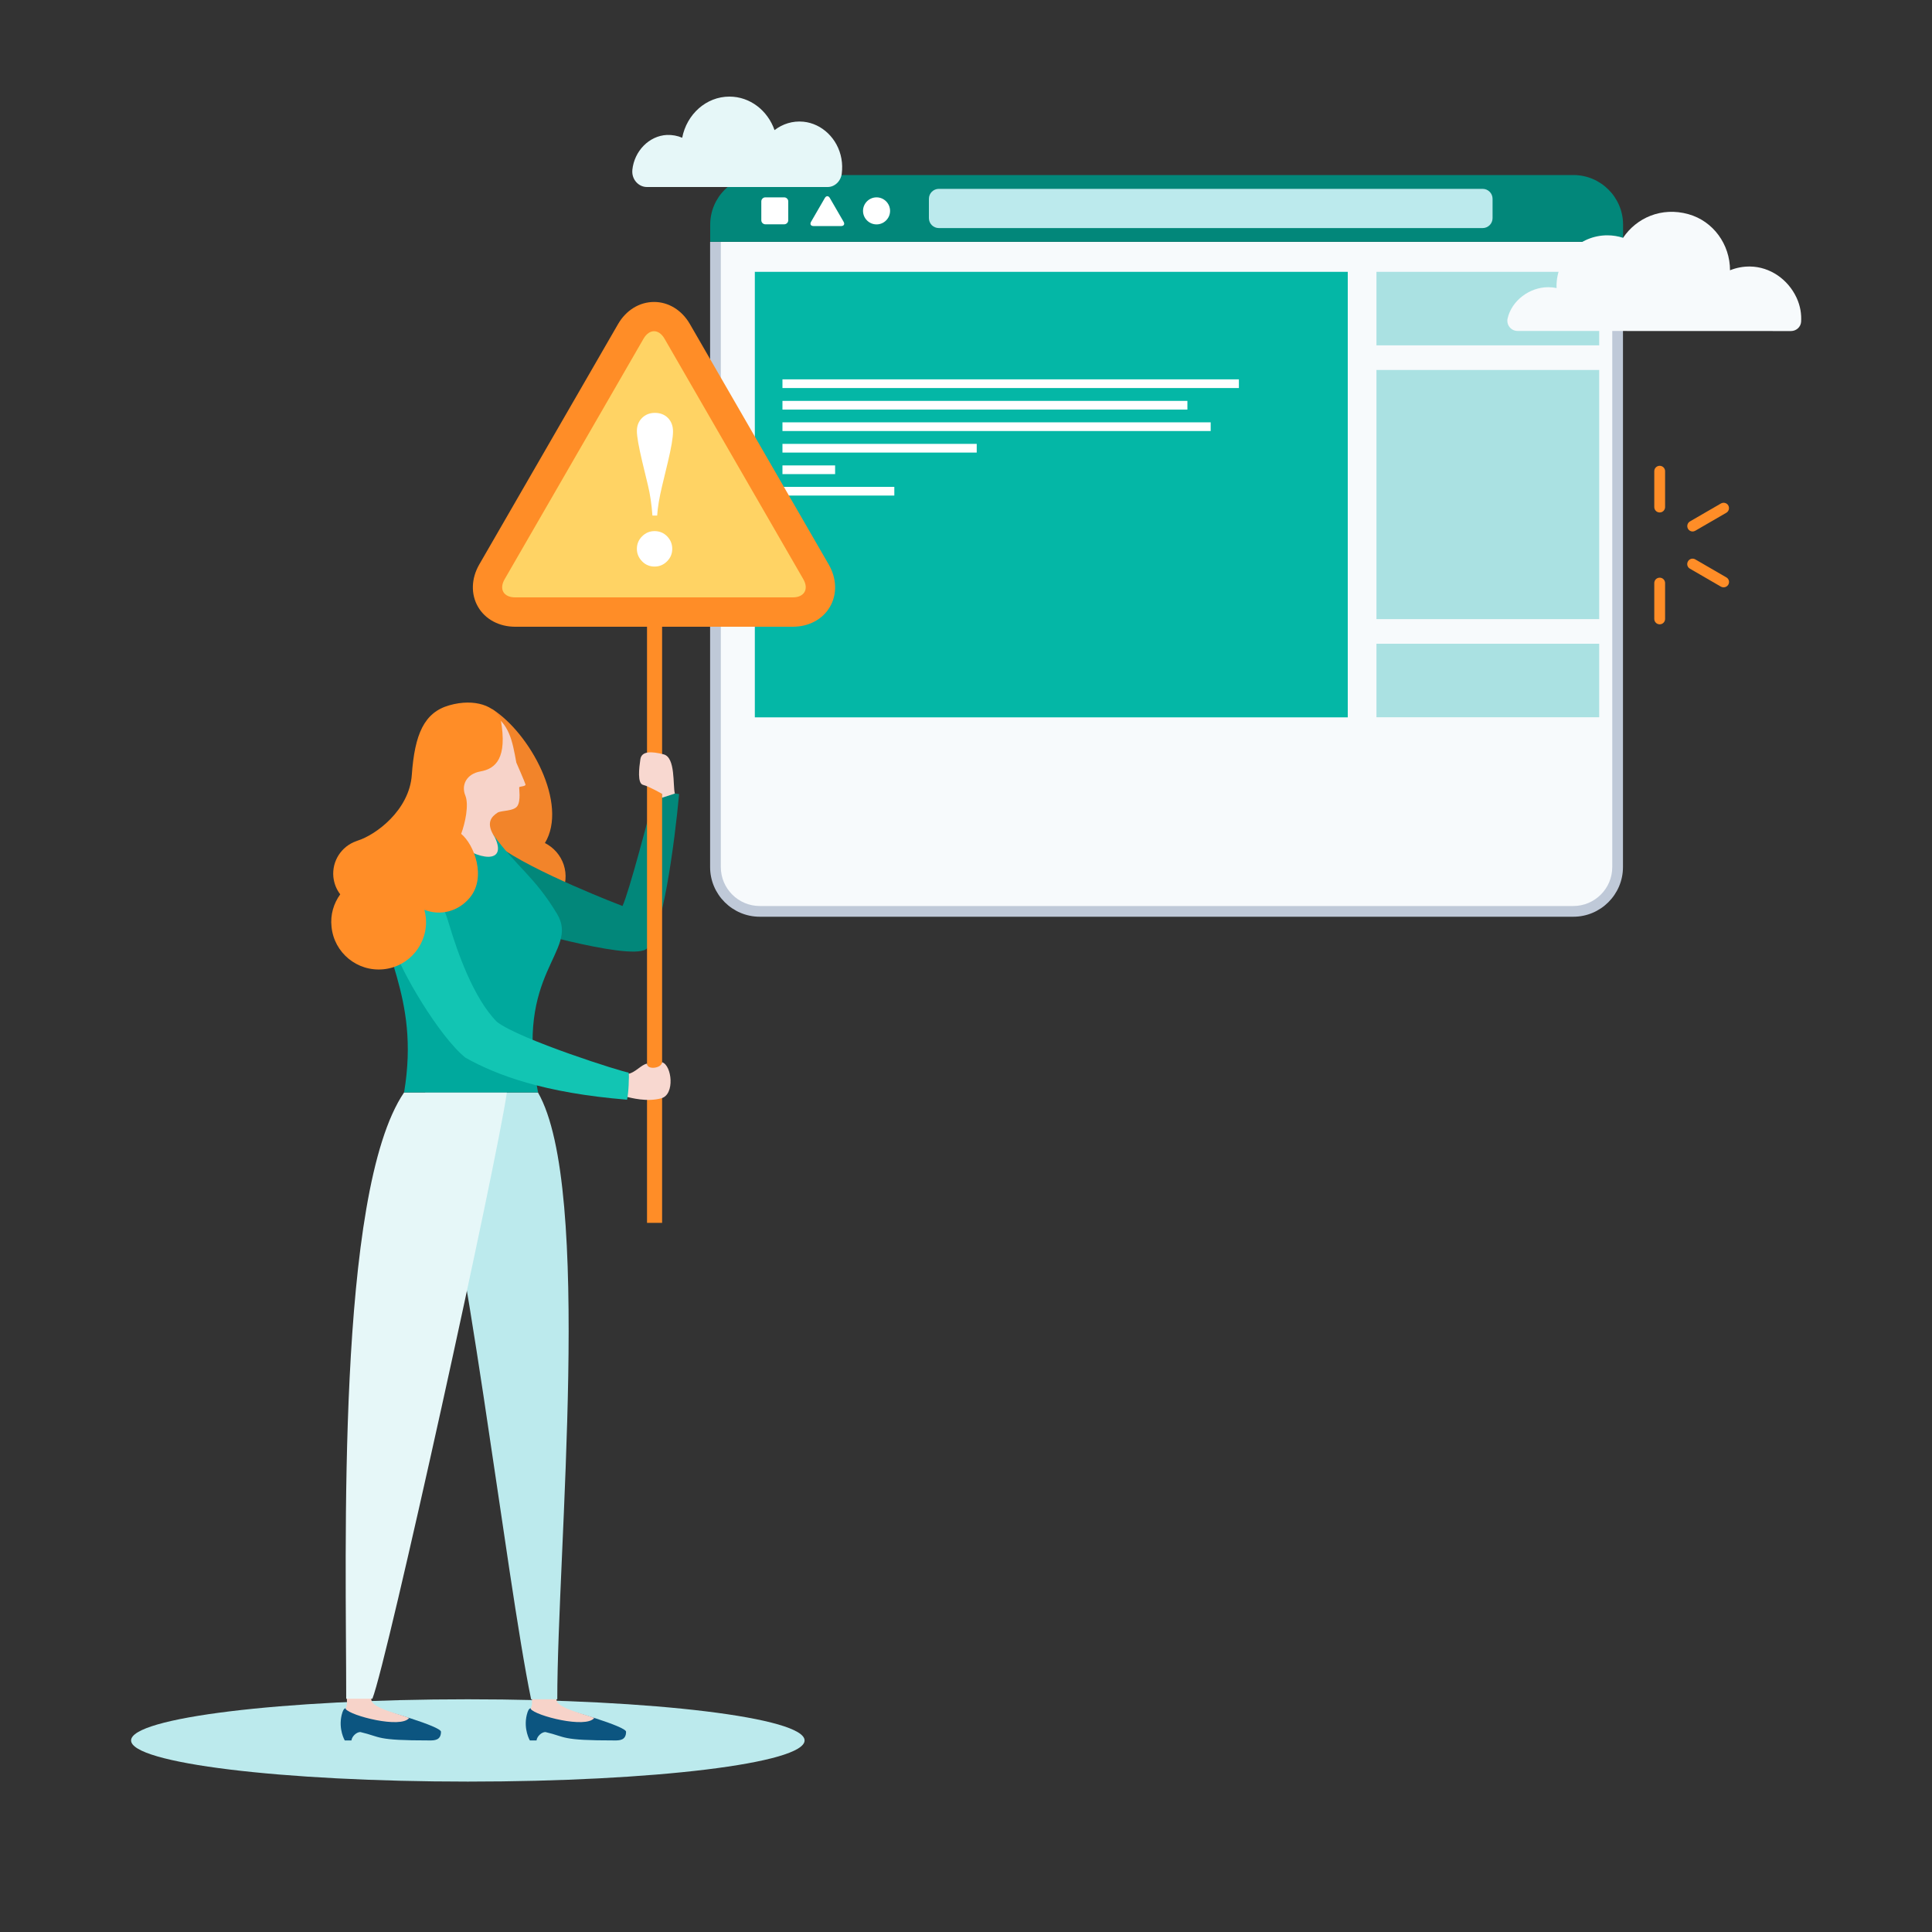 <?xml version="1.0" encoding="utf-8"?>
<!-- Generator: Adobe Illustrator 25.4.1, SVG Export Plug-In . SVG Version: 6.00 Build 0)  -->
<svg version="1.1" id="Calque_1" xmlns="http://www.w3.org/2000/svg" xmlns:xlink="http://www.w3.org/1999/xlink" x="0px" y="0px"
	 viewBox="0 0 2000 2000" style="enable-background:new 0 0 2000 2000;" xml:space="preserve">
<rect x="0" y="0" width="2000" height="2000" fill="#333333" stroke="none"/>
<style type="text/css">
	.st0{fill:#BFC9D8;}
	.st1{fill:#F7FAFC;}
	.st2{fill:#02877A;}
	.st3{fill:#FFFFFF;}
	.st4{fill:#BCEAED;}
	.st5{fill:#04B7A6;}
	.st6{fill:#AAE1E2;}
	.st7{fill:#F2842A;}
	.st8{fill:#0C5580;}
	.st9{fill:#F7D3C9;}
	.st10{fill:#E6F7F8;}
	.st11{fill:#00A99D;}
	.st12{fill:#FF8D27;}
	.st13{fill:#F8D8D0;}
	.st14{fill:#FFD364;}
	.st15{fill:#12C5B3;}
</style>
<g id="Web_window">
	<path class="st0" d="M735.1,250.4v647.2c0,28.3,23.1,51.4,51.4,51.4h842.2c28.3,0,51.4-23.1,51.4-51.4V250.4H735.1z"/>
	<path class="st1" d="M746.2,250.4c0,21.5,0,647.2,0,647.2c0,22.2,18.1,40.3,40.3,40.3h842.2c22.2,0,40.3-18.1,40.3-40.3
		c0,0,0-625.6,0-647.2C1630.1,250.4,758.8,250.4,746.2,250.4z"/>
	<path class="st2" d="M1680.2,232.6c0-28.3-23.1-51.4-51.4-51.4H786.6c-28.3,0-51.4,23.1-51.4,51.4v17.7h945V232.6z"/>
	<path class="st3" d="M893.4,218.3c0-7.7,6.3-14,14-14s14,6.3,14,14c0,7.7-6.3,14-14,14S893.4,226,893.4,218.3z"/>
	<path class="st3" d="M842.1,234c-2.8,0-3.9-2-2.5-4.4l14.3-24.7c1.4-2.4,3.7-2.4,5.1,0l14.3,24.7c1.4,2.4,0.3,4.4-2.5,4.4H842.1z"
		/>
	<path class="st3" d="M788.1,208.5c0-2.3,1.9-4.2,4.2-4.2h19.5c2.3,0,4.2,1.9,4.2,4.2V228c0,2.3-1.9,4.2-4.2,4.2h-19.5
		c-2.3,0-4.2-1.9-4.2-4.2V208.5z"/>
	<g>
		<path class="st4" d="M1545.1,225.8c0,5.7-4.6,10.3-10.3,10.3H971.9c-5.7,0-10.3-4.6-10.3-10.3v-20c0-5.7,4.6-10.3,10.3-10.3h562.9
			c5.7,0,10.3,4.6,10.3,10.3V225.8z"/>
	</g>
</g>
<g id="Content">
	<rect x="781.4" y="281.4" class="st5" width="613.8" height="461.2"/>
	<rect x="1424.9" y="281.4" class="st6" width="230.6" height="76.1"/>
	<rect x="1424.9" y="666.4" class="st6" width="230.6" height="76.1"/>
	<rect x="1424.9" y="383" class="st6" width="230.6" height="257.9"/>
	<rect x="810" y="392.7" class="st3" width="472.5" height="9"/>
	<rect x="810" y="415" class="st3" width="419.2" height="9"/>
	<rect x="810" y="437.2" class="st3" width="443.3" height="9"/>
	<rect x="810" y="459.5" class="st3" width="201.1" height="9"/>
	<rect x="810" y="481.8" class="st3" width="54.5" height="9"/>
	<rect x="810" y="504" class="st3" width="115.8" height="9"/>
</g>
<g id="Shadow">
	<path class="st4" d="M832.9,1801.7c0-23.5-156.1-42.6-348.6-42.6s-348.6,19.1-348.6,42.6c0,23.5,156.1,42.6,348.6,42.6
		S832.9,1825.3,832.9,1801.7z"/>
</g>
<g id="Man_1_">
	<path class="st7" d="M509.9,895.5c-16-9.8-3.3-47.8-0.9-60.3c3.2-16.8,0.3-101.3,0.3-101.3c39.5,25,79.3,98.5,54.8,138.8
		c8.9,4.5,16.1,12.4,19.5,22.6c6.6,20.3-4.5,42.2-24.8,48.8c-20.3,6.6-42.2-4.5-48.8-24.8C507.2,911.3,507.4,903,509.9,895.5z"/>
	<path class="st2" d="M678.3,819c-6.7,26.5-27.2,104.7-33.9,118.9c0,0-93.4-35.6-129.1-62.6l9.4,82c0,0,124.5,37.2,143.8,25.5
		c16.8-10.2,30.1-112,34.5-160.8L678.3,819z"/>
	<path class="st8" d="M564.6,1793c-3.8,0-8.6,4.2-9.2,8.7c-5.3,0-6.8,0-6.9,0c0,0-6.8-11.5-3.2-26.4c2.3-9.3,4.7-7.1,7.1-4.7
		c5.5,4.5,28.1,6,29.9-1.6c5.8,0.9,65.8,18.1,65.8,23.7c0,9-7,9-11.8,9C579.4,1801.7,586.9,1798.2,564.6,1793z"/>
	<path class="st9" d="M576.1,1759.6c-1.9-8.6-26.7-15-25.4,0c0.3,3.4-0.1,6.8-1.3,9.5h0c5,7.1,57.2,20.5,65.7,9.4
		C609.1,1775.3,576.1,1768.6,576.1,1759.6z"/>
	<path class="st8" d="M373,1793c-3.8,0-8.6,4.2-9.2,8.7c-5.3,0-6.8,0-6.9,0c0,0-6.8-11.5-3.2-26.4c2.3-9.3,4.7-7.1,7.1-4.7
		c5.5,4.5,28.1,6,29.9-1.6c5.8,0.9,65.8,18.1,65.8,23.7c0,9-7,9-11.8,9C387.8,1801.7,395.3,1798.2,373,1793z"/>
	<path class="st9" d="M384.5,1759.6c-1.9-8.6-26.7-15-25.4,0c0.3,3.4-0.1,6.8-1.3,9.5h0c5,7.1,57.2,20.5,65.7,9.4
		C417.5,1775.3,384.5,1768.6,384.5,1759.6z"/>
	<path class="st4" d="M556.9,1130.9c56.9,99.1,20,475.2,20,628.2c-9.3,0-27.1,0-27.1,0c-26.1-125.9-68.5-500.8-109.7-628.2
		C460.7,1130.9,556.9,1130.9,556.9,1130.9z"/>
	<path class="st10" d="M418.3,1130.9c-70.4,103.6-59.9,474.6-59.9,627.6c9.3,0,27.1,0,27.1,0c15.2-37.9,128.9-555.4,139.2-627.6
		C504.1,1130.9,418.3,1130.9,418.3,1130.9z"/>
	<path class="st11" d="M418.3,1130.9c17.8,0,138.7,0,138.7,0c-25.3-125.1,43.2-145.6,19.7-184.8c-23.1-38.5-41.8-48.6-65.9-81.7
		c-21.8,3.8-37.8,21.8-79.6,1c-15.4-7.7-38.9,13.8-38.9,56C389.9,984.1,435.4,1028.6,418.3,1130.9z"/>
</g>
<g id="Banner">
	<rect x="669.8" y="648.7" class="st12" width="15.6" height="617.2"/>
	<path class="st13" d="M698.6,821.5c-2.2-8.3,0.9-37.4-11.6-40.6c-12.5-3.2-22.8-3.6-24.1,5.1s-3.3,25,2.8,26.5
		c6.1,1.5,19.7,9.3,19.7,9.3v4L698.6,821.5z"/>
	<path class="st13" d="M648.6,1135.4c4.4,1,21.2,5.7,36.1,1.5c14.1-3.9,10.9-34,0.7-37.3c-0.5,6.4-15.6,8.3-15.6,1.5
		c-5.5,0.7-12.3,9.3-19.3,10.5C651.1,1117.4,648.6,1135.4,648.6,1135.4z"/>
	<path class="st12" d="M714.2,335.5L714.2,335.5l143.7,248.9c8.3,14.4,8.8,30.7,1.3,43.7c-7.5,13-21.9,20.7-38.5,20.7H533.3
		c-16.6,0-31-7.7-38.5-20.7c-7.5-13-7-29.3,1.3-43.7l143.7-248.9c8.3-14.4,22.2-22.9,37.2-22.9C692,312.5,705.9,321.1,714.2,335.5z"
		/>
	<path class="st14" d="M820.7,618.4c11.9,0,16.8-8.5,10.9-18.8L687.9,350.6c-6-10.3-15.7-10.3-21.7,0L522.4,599.6
		c-6,10.3-1.1,18.8,10.9,18.8H820.7z"/>
	<path class="st3" d="M670.8,502.6l-5.9-24.5c-3.7-15.6-5.6-26.2-5.6-31.9c0-5.5,1.8-10,5.3-13.5s8-5.3,13.4-5.3
		c5.5,0,10,1.8,13.5,5.3c3.4,3.5,5.2,8.2,5.2,13.9c0,6.4-1.8,16.9-5.3,31.6l-5.9,24.5c-2.9,12.1-4.7,22.5-5.2,31h-4.9
		C674.5,521.6,672.9,511.3,670.8,502.6z M690.6,555.2c3.5,3.6,5.3,7.9,5.3,13c0,5-1.8,9.3-5.4,12.9c-3.6,3.6-7.9,5.4-12.9,5.4
		c-5,0-9.4-1.8-12.9-5.4s-5.4-7.9-5.4-12.9c0-5.1,1.8-9.4,5.4-13c3.6-3.6,7.9-5.4,12.9-5.4C682.7,549.8,687.1,551.6,690.6,555.2z"/>
	<path class="st15" d="M649.1,1138.4c1.7-7.6,2.3-24,1.6-28.1c-4.7,0-113.1-34.3-136.3-52.5c-24.4-24.4-41.4-74-48.8-98.7
		c-3.8-12.7-18.6-62.7-49.1-49.4c-30.5,13.3-16.5,39.4-7.8,73.1c5.3,20.4,45.5,89.8,73.1,112.1C514,1113,563,1131.4,649.1,1138.4z"
		/>
	<path class="st9" d="M468.1,869.6L468.1,869.6c2.6-19.4-4.1-35.9-10.6-46.5c0,0-18.1-25.5-17.7-51.5c0.6-33.1,53.1-41.4,68.1-33.8
		c19.4,11.4,22.4,28.7,26.6,51.6c0,0,9.3,21.3,9.5,22.7c0.3,2.1-6.3,1.9-6.5,2.9c-0.3,1,1.9,13.9-2,19.5c-3.9,5.5-16.7,4.3-20.5,6.8
		c-5.9,3.9-12.8,10.3-2.8,25.4C525.6,894.4,495.9,892,468.1,869.6z"/>
	<path class="st12" d="M352.2,925.8c-3.9-5.1-6.4-11.2-7.1-18c-1.6-16.6,8.5-31.7,23.6-37c0.3-0.1,1.1-0.4,1.3-0.5c0,0,0,0,0,0
		c19.2-6,53.7-31.6,56.3-68.1c3-42.1,12.7-64.7,38.9-72.1c26.4-7.5,47.9,0.9,53.2,15c7,39.7-5.2,50.7-21.1,53.5
		c-14.3,2.5-20.1,14-15.6,24.9c3.9,9.6-0.1,28.4-4.3,39.7c13.4,11,26.4,44.9,9,66c-11.8,14.3-30.4,19.2-47.1,12.6
		c0.7,2.6,1.2,5.2,1.5,8c2.6,27-17.1,51-44,53.6c-27,2.6-51-17.1-53.6-44C341.8,947,345.4,935.2,352.2,925.8z"/>
</g>
<g id="Linear_elements">
	<g>
		<g>
			<path class="st12" d="M1718.1,530.5c-3.1,0-5.6-2.5-5.6-5.6v-37.1c0-3.1,2.5-5.6,5.6-5.6c3.1,0,5.6,2.5,5.6,5.6v37.1
				C1723.7,528,1721.2,530.5,1718.1,530.5z"/>
		</g>
		<g>
			<path class="st12" d="M1752.2,550.2c-1.9,0-3.8-1-4.8-2.8c-1.5-2.7-0.6-6.1,2-7.6l32.1-18.6c2.7-1.5,6.1-0.6,7.6,2
				c1.5,2.7,0.6,6.1-2,7.6l-32.1,18.6C1754.1,549.9,1753.1,550.2,1752.2,550.2z"/>
		</g>
		<g>
			<path class="st12" d="M1784.3,608c-0.9,0-1.9-0.2-2.8-0.7l-32.1-18.6c-2.7-1.5-3.6-4.9-2-7.6c1.5-2.7,4.9-3.6,7.6-2l32.1,18.6
				c2.7,1.5,3.6,4.9,2,7.6C1788.1,607,1786.2,608,1784.3,608z"/>
		</g>
		<g>
			<path class="st12" d="M1718.1,646.3c-3.1,0-5.6-2.5-5.6-5.6v-37.1c0-3.1,2.5-5.6,5.6-5.6c3.1,0,5.6,2.5,5.6,5.6v37.1
				C1723.7,643.8,1721.2,646.3,1718.1,646.3z"/>
		</g>
	</g>
</g>
<g id="Clouds">
	<path class="st10" d="M871.4,179.7c0.6-5,0.6-10.3-0.4-15.6c-3.7-20.5-20-36.2-39.3-38.1c-11.2-1.1-21.6,2.3-29.9,8.7l0,0
		c-7.1-20.3-25.3-34.7-46.7-34.7c-24.1,0-44.2,18.3-48.9,42.6c-4.9-2.1-10.2-3.1-15.9-2.9c-18.3,0.9-33.7,16.6-35.7,36.2
		c0,0.1,0,0.3,0,0.4c-0.8,9.4,6.4,17.3,15.1,17.3h186.7C863.9,193.8,870.4,187.7,871.4,179.7z"/>
	<path class="st1" d="M1571,342.6c-6.9,0-11.9-6.4-10.3-13.1c4.3-18.4,22.7-32.2,42-32.2c3,0,5.9,0.3,8.7,0.9h0c0-0.7-0.1-1.3-0.1-2
		c0-29.1,23.6-52.6,52.6-52.6c5.7,0,11.2,0.9,16.3,2.6c13.8-20.6,39.7-32.3,67.6-24.5c25.8,7.2,43.1,31.3,43.1,58.1v0
		c6.4-2.6,13.5-4,20.8-3.9c20.8,0.3,39.3,13.4,48.1,32.3c4,8.7,5.2,17.1,4.7,25c-0.4,5.4-5.1,9.5-10.5,9.5L1571,342.6L1571,342.6z"
		/>
</g>
</svg>
